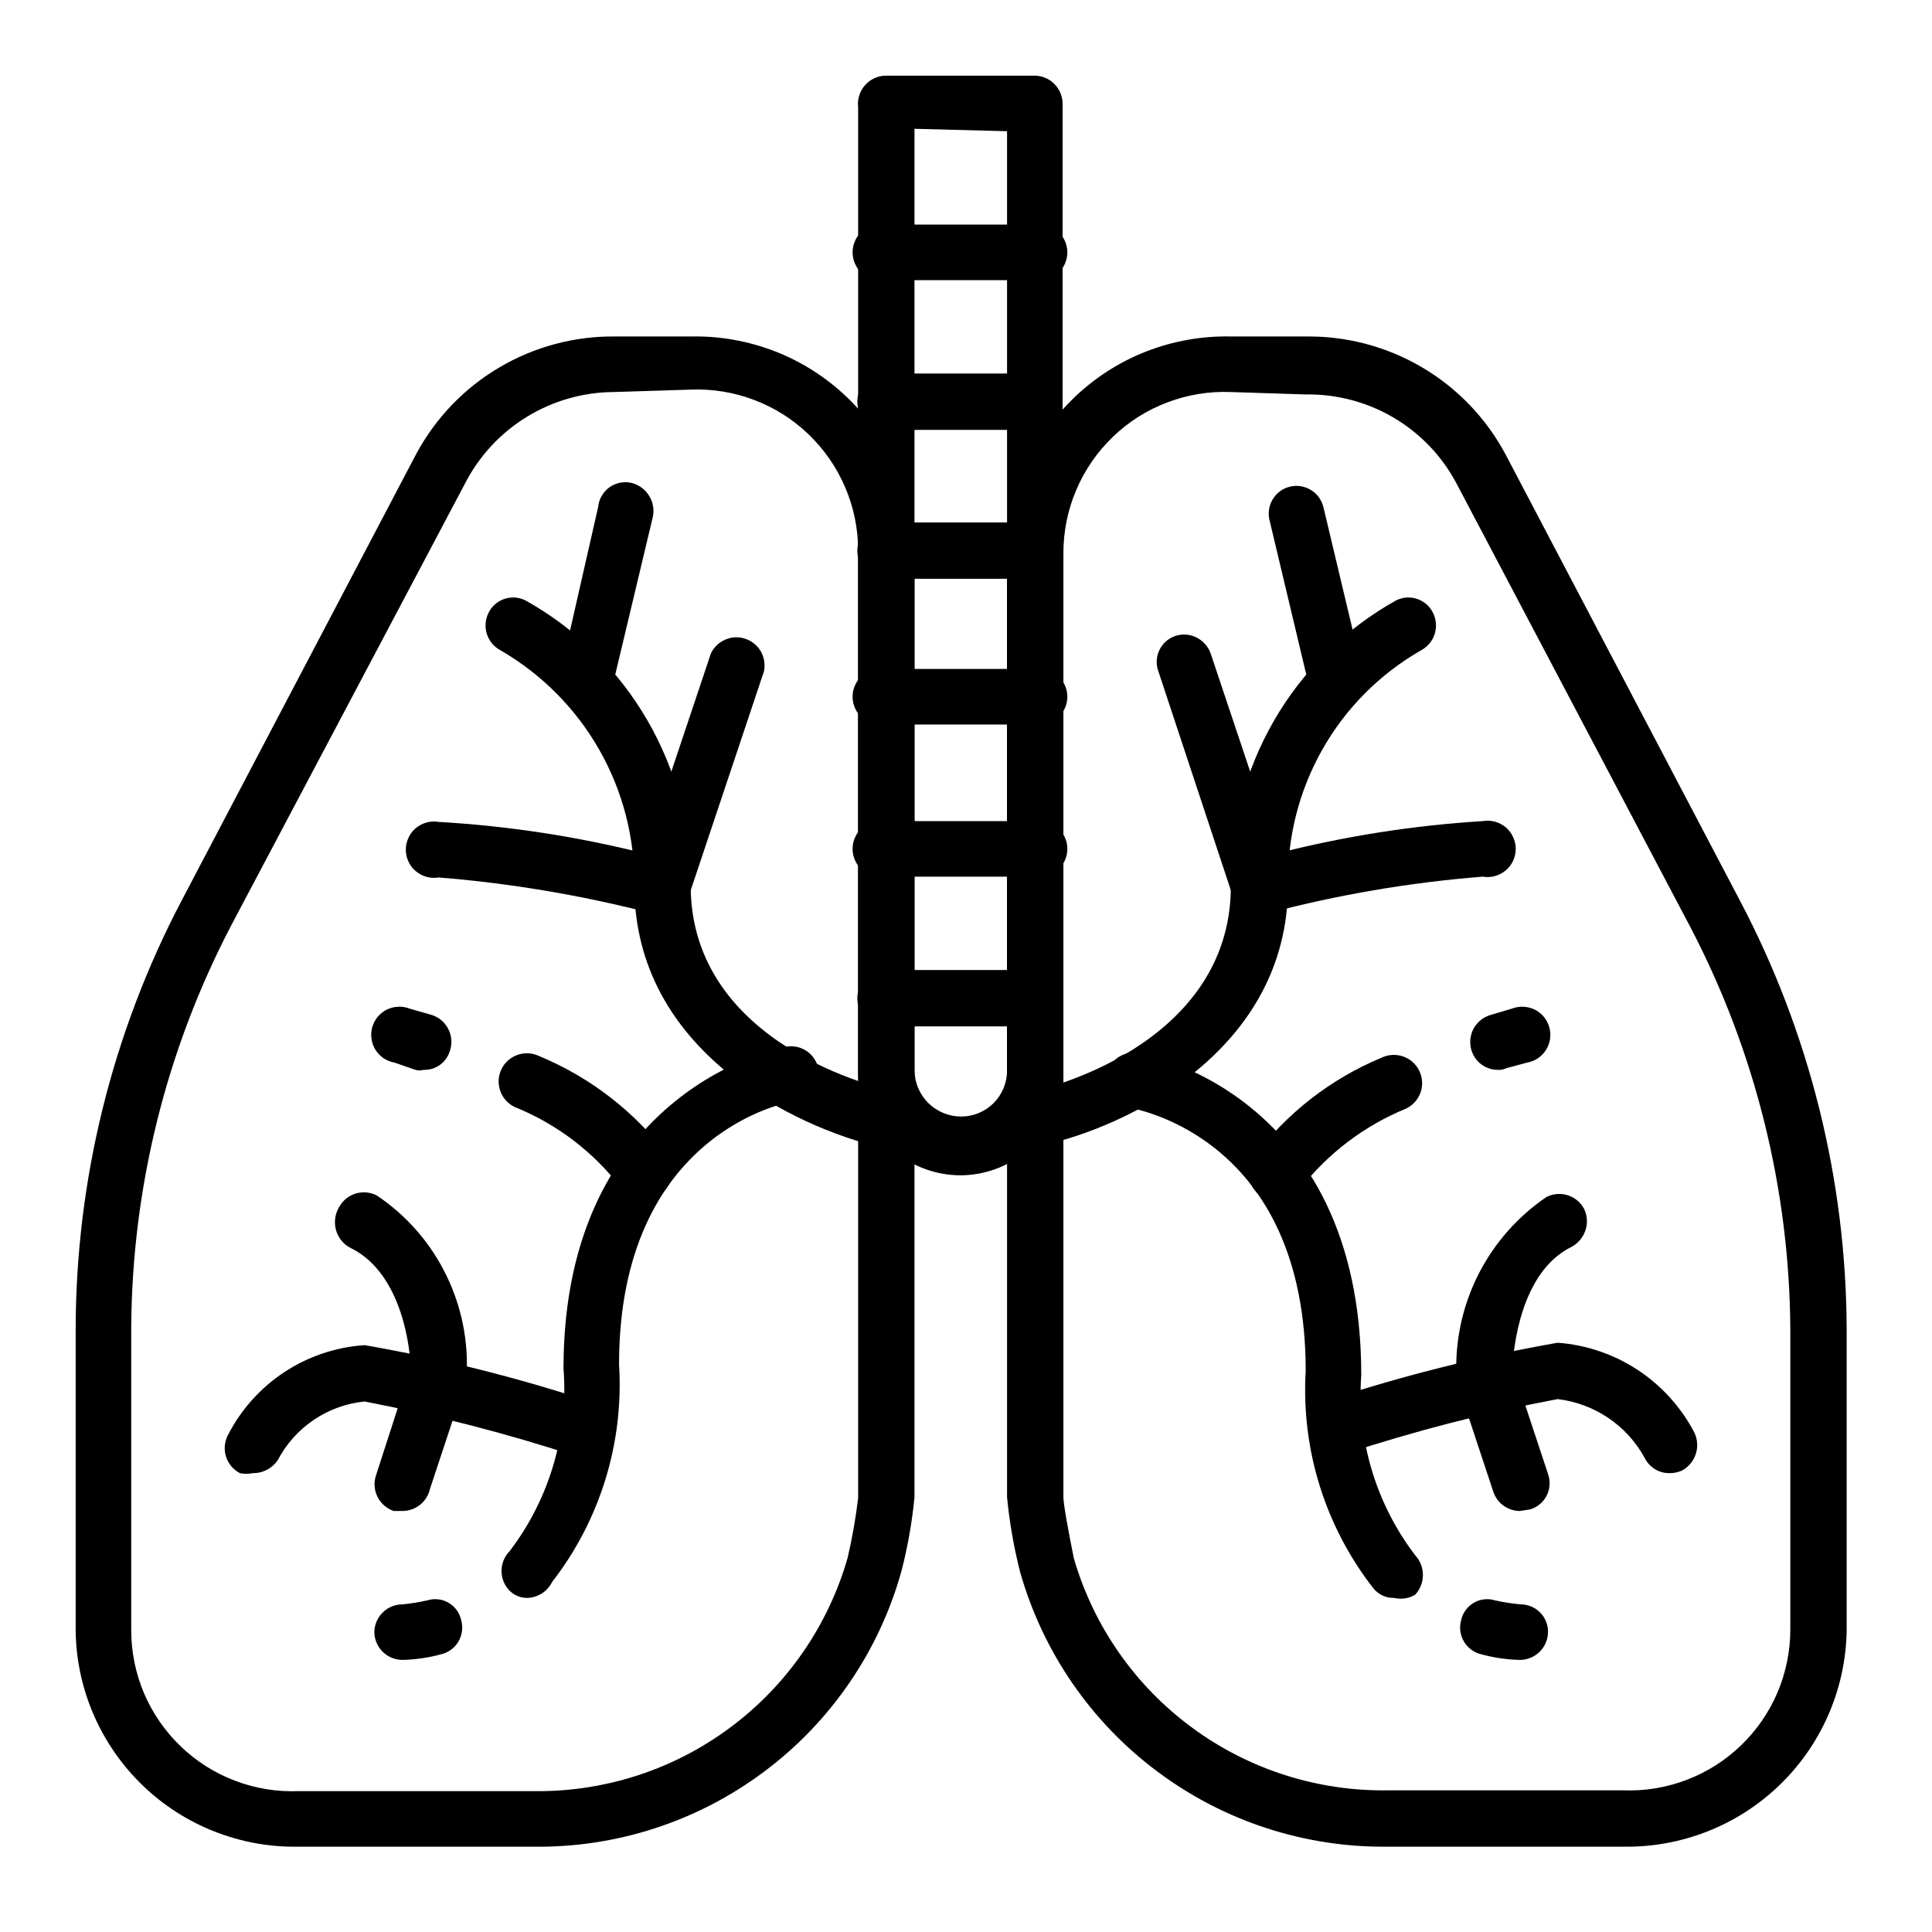<?xml version="1.0" encoding="UTF-8"?> <svg xmlns="http://www.w3.org/2000/svg" width="24" height="24" viewBox="0 0 24 24" fill="none"><path d="M11.94 14.6C11.772 14.601 11.606 14.569 11.451 14.506C11.296 14.443 11.155 14.35 11.036 14.232C10.916 14.114 10.822 13.973 10.758 13.818C10.693 13.664 10.66 13.498 10.66 13.33V1.33C10.654 1.282 10.659 1.233 10.674 1.186C10.688 1.14 10.712 1.097 10.744 1.06C10.776 1.023 10.815 0.994 10.859 0.973C10.903 0.952 10.951 0.941 11 0.94H12.85C12.941 0.94 13.029 0.975 13.094 1.039C13.159 1.102 13.197 1.189 13.2 1.28V13.33C13.2 13.665 13.068 13.987 12.832 14.225C12.596 14.462 12.275 14.597 11.94 14.6ZM11.36 1.6V13.3C11.363 13.452 11.425 13.597 11.533 13.704C11.642 13.81 11.788 13.87 11.94 13.87C12.091 13.87 12.236 13.81 12.343 13.703C12.45 13.596 12.51 13.451 12.51 13.3V1.63L11.36 1.6Z" fill="black"></path><path d="M12.86 3.48H11C10.95 3.489 10.898 3.486 10.849 3.473C10.8 3.459 10.754 3.435 10.715 3.402C10.676 3.37 10.645 3.329 10.624 3.282C10.602 3.236 10.591 3.186 10.591 3.135C10.591 3.084 10.602 3.034 10.624 2.987C10.645 2.941 10.676 2.9 10.715 2.867C10.754 2.835 10.8 2.811 10.849 2.797C10.898 2.784 10.95 2.781 11 2.79H12.85C12.9 2.781 12.952 2.784 13.001 2.797C13.05 2.811 13.096 2.835 13.135 2.867C13.174 2.9 13.205 2.941 13.226 2.987C13.248 3.034 13.259 3.084 13.259 3.135C13.259 3.186 13.248 3.236 13.226 3.282C13.205 3.329 13.174 3.37 13.135 3.402C13.096 3.435 13.05 3.459 13.001 3.473C12.952 3.486 12.9 3.489 12.85 3.48H12.86Z" fill="black"></path><path d="M12.86 5.34H11C10.907 5.34 10.818 5.303 10.752 5.237C10.687 5.172 10.65 5.083 10.65 4.99C10.65 4.897 10.687 4.808 10.752 4.743C10.818 4.677 10.907 4.64 11 4.64H12.85C12.943 4.64 13.032 4.677 13.097 4.743C13.163 4.808 13.2 4.897 13.2 4.99C13.2 5.083 13.163 5.172 13.097 5.237C13.032 5.303 12.943 5.34 12.85 5.34H12.86Z" fill="black"></path><path d="M12.86 7.19H11C10.907 7.19 10.818 7.153 10.752 7.087C10.687 7.022 10.65 6.933 10.65 6.84C10.65 6.747 10.687 6.658 10.752 6.593C10.818 6.527 10.907 6.49 11 6.49H12.85C12.943 6.49 13.032 6.527 13.097 6.593C13.163 6.658 13.2 6.747 13.2 6.84C13.2 6.933 13.163 7.022 13.097 7.087C13.032 7.153 12.943 7.19 12.85 7.19H12.86Z" fill="black"></path><path d="M12.86 9H11C10.95 9.009 10.898 9.006 10.849 8.993C10.8 8.979 10.754 8.955 10.715 8.923C10.676 8.89 10.645 8.849 10.624 8.802C10.602 8.756 10.591 8.706 10.591 8.655C10.591 8.604 10.602 8.554 10.624 8.508C10.645 8.461 10.676 8.42 10.715 8.387C10.754 8.355 10.8 8.331 10.849 8.317C10.898 8.304 10.95 8.301 11 8.31H12.85C12.9 8.301 12.952 8.304 13.001 8.317C13.05 8.331 13.096 8.355 13.135 8.387C13.174 8.42 13.205 8.461 13.226 8.508C13.248 8.554 13.259 8.604 13.259 8.655C13.259 8.706 13.248 8.756 13.226 8.802C13.205 8.849 13.174 8.89 13.135 8.923C13.096 8.955 13.05 8.979 13.001 8.993C12.952 9.006 12.9 9.009 12.85 9H12.86Z" fill="black"></path><path d="M12.86 10.89H11C10.95 10.899 10.898 10.896 10.849 10.883C10.8 10.869 10.754 10.845 10.715 10.812C10.676 10.78 10.645 10.739 10.624 10.693C10.602 10.646 10.591 10.596 10.591 10.545C10.591 10.494 10.602 10.444 10.624 10.398C10.645 10.351 10.676 10.31 10.715 10.277C10.754 10.245 10.8 10.221 10.849 10.207C10.898 10.194 10.95 10.191 11 10.2H12.85C12.9 10.191 12.952 10.194 13.001 10.207C13.05 10.221 13.096 10.245 13.135 10.277C13.174 10.31 13.205 10.351 13.226 10.398C13.248 10.444 13.259 10.494 13.259 10.545C13.259 10.596 13.248 10.646 13.226 10.693C13.205 10.739 13.174 10.78 13.135 10.812C13.096 10.845 13.05 10.869 13.001 10.883C12.952 10.896 12.9 10.899 12.85 10.89H12.86Z" fill="black"></path><path d="M12.86 12.75H11C10.907 12.75 10.818 12.713 10.752 12.648C10.687 12.582 10.65 12.493 10.65 12.4C10.65 12.307 10.687 12.218 10.752 12.152C10.818 12.087 10.907 12.05 11 12.05H12.85C12.943 12.05 13.032 12.087 13.097 12.152C13.163 12.218 13.2 12.307 13.2 12.4C13.2 12.493 13.163 12.582 13.097 12.648C13.032 12.713 12.943 12.75 12.85 12.75H12.86Z" fill="black"></path><path d="M6.62 22.94H3.71C3.353 22.947 2.998 22.883 2.665 22.752C2.333 22.622 2.029 22.427 1.772 22.179C1.515 21.931 1.309 21.635 1.166 21.307C1.023 20.98 0.946 20.627 0.94 20.27V16.52C0.941 14.659 1.394 12.827 2.26 11.18L5.17 5.64C5.41 5.193 5.768 4.82 6.205 4.563C6.643 4.305 7.142 4.173 7.65 4.18H8.58C8.937 4.172 9.292 4.235 9.626 4.364C9.959 4.493 10.263 4.687 10.521 4.934C10.779 5.181 10.986 5.477 11.13 5.804C11.274 6.131 11.352 6.483 11.36 6.84V18.6C11.33 18.907 11.277 19.211 11.2 19.51C10.924 20.508 10.324 21.386 9.495 22.006C8.666 22.627 7.655 22.956 6.62 22.94ZM7.62 4.87C7.239 4.873 6.867 4.98 6.543 5.179C6.218 5.378 5.955 5.662 5.78 6L2.87 11.5C2.064 13.044 1.639 14.758 1.63 16.5V20.25C1.63 20.52 1.684 20.786 1.789 21.034C1.895 21.282 2.049 21.506 2.244 21.693C2.438 21.88 2.668 22.026 2.92 22.121C3.172 22.217 3.441 22.261 3.71 22.25H6.62C7.5 22.264 8.36 21.988 9.067 21.463C9.774 20.939 10.288 20.196 10.53 19.35C10.587 19.106 10.63 18.859 10.66 18.61V6.84C10.66 6.57 10.606 6.304 10.5 6.056C10.395 5.808 10.24 5.584 10.046 5.397C9.852 5.21 9.622 5.064 9.37 4.969C9.118 4.873 8.849 4.829 8.58 4.84L7.62 4.87Z" fill="black"></path><path d="M11 14.25H10.93C9.88 14 7.88 13.06 7.88 11C7.887 10.41 7.737 9.828 7.445 9.315C7.153 8.802 6.731 8.376 6.22 8.08C6.138 8.037 6.076 7.964 6.048 7.876C6.02 7.788 6.028 7.692 6.07 7.61C6.09 7.57 6.118 7.534 6.152 7.505C6.186 7.475 6.226 7.453 6.269 7.439C6.311 7.425 6.357 7.42 6.401 7.423C6.446 7.427 6.49 7.439 6.53 7.46C7.159 7.811 7.681 8.325 8.042 8.948C8.403 9.571 8.588 10.28 8.58 11C8.58 13 10.98 13.53 11.08 13.55C11.162 13.57 11.235 13.619 11.283 13.688C11.332 13.757 11.354 13.841 11.346 13.925C11.337 14.01 11.299 14.088 11.237 14.146C11.175 14.204 11.095 14.237 11.01 14.24L11 14.25Z" fill="black"></path><path d="M7.32 8.62H7.24C7.152 8.594 7.077 8.535 7.032 8.454C6.987 8.374 6.975 8.279 7 8.19L7.43 6.3C7.434 6.251 7.449 6.204 7.474 6.161C7.498 6.119 7.531 6.082 7.571 6.053C7.611 6.025 7.657 6.005 7.705 5.996C7.753 5.987 7.803 5.988 7.85 6C7.939 6.024 8.015 6.08 8.063 6.158C8.112 6.236 8.129 6.33 8.11 6.42L7.65 8.35C7.634 8.426 7.593 8.494 7.533 8.543C7.473 8.592 7.398 8.619 7.32 8.62Z" fill="black"></path><path d="M8.23 11.36H8.15C7.265 11.128 6.362 10.974 5.45 10.9C5.4 10.909 5.348 10.906 5.299 10.893C5.25 10.879 5.204 10.855 5.165 10.822C5.126 10.79 5.095 10.749 5.074 10.703C5.052 10.656 5.041 10.606 5.041 10.555C5.041 10.504 5.052 10.454 5.074 10.408C5.095 10.361 5.126 10.32 5.165 10.287C5.204 10.255 5.25 10.231 5.299 10.217C5.348 10.204 5.4 10.201 5.45 10.21C6.31 10.26 7.164 10.39 8 10.6L8.83 8.12C8.866 8.042 8.93 7.98 9.009 7.946C9.088 7.911 9.177 7.907 9.258 7.935C9.34 7.962 9.409 8.018 9.452 8.093C9.494 8.168 9.508 8.256 9.49 8.34L8.56 11.12C8.537 11.19 8.493 11.25 8.434 11.293C8.374 11.336 8.303 11.36 8.23 11.36Z" fill="black"></path><path d="M5 20.62C4.907 20.62 4.818 20.583 4.752 20.517C4.687 20.452 4.65 20.363 4.65 20.27C4.653 20.179 4.691 20.092 4.756 20.029C4.821 19.965 4.909 19.93 5 19.93C5.104 19.92 5.208 19.903 5.31 19.88C5.354 19.866 5.4 19.862 5.446 19.868C5.492 19.873 5.536 19.888 5.575 19.912C5.615 19.936 5.649 19.967 5.676 20.005C5.702 20.042 5.721 20.085 5.73 20.13C5.742 20.174 5.745 20.22 5.739 20.265C5.732 20.31 5.717 20.354 5.694 20.393C5.671 20.432 5.64 20.466 5.603 20.493C5.566 20.52 5.524 20.54 5.48 20.55C5.323 20.593 5.162 20.616 5 20.62Z" fill="black"></path><path d="M6.55 19.85C6.509 19.85 6.469 19.842 6.431 19.827C6.393 19.811 6.359 19.789 6.33 19.76C6.266 19.695 6.23 19.607 6.23 19.515C6.23 19.423 6.266 19.335 6.33 19.27C6.825 18.622 7.064 17.813 7 17C7 13.5 9.75 13 9.78 13C9.87 12.988 9.961 13.012 10.034 13.066C10.106 13.12 10.155 13.201 10.17 13.29C10.177 13.335 10.175 13.38 10.164 13.424C10.153 13.468 10.134 13.51 10.107 13.546C10.08 13.582 10.046 13.613 10.007 13.636C9.968 13.659 9.925 13.674 9.88 13.68C9.79 13.68 7.69 14.07 7.69 16.95C7.751 17.921 7.456 18.881 6.86 19.65C6.831 19.708 6.787 19.758 6.733 19.793C6.678 19.828 6.615 19.848 6.55 19.85Z" fill="black"></path><path d="M3.14 18.3C3.087 18.311 3.033 18.311 2.98 18.3C2.898 18.257 2.836 18.184 2.808 18.096C2.78 18.008 2.788 17.912 2.83 17.83C2.992 17.512 3.234 17.242 3.532 17.045C3.83 16.849 4.174 16.733 4.53 16.71C5.489 16.877 6.435 17.114 7.36 17.42C7.449 17.448 7.524 17.509 7.569 17.591C7.614 17.674 7.625 17.77 7.6 17.86C7.568 17.946 7.506 18.017 7.424 18.06C7.343 18.102 7.249 18.113 7.16 18.09C6.299 17.808 5.42 17.581 4.53 17.41C4.303 17.432 4.086 17.511 3.898 17.638C3.709 17.766 3.555 17.938 3.45 18.14C3.415 18.19 3.369 18.231 3.315 18.259C3.261 18.287 3.201 18.301 3.14 18.3Z" fill="black"></path><path d="M5 18.77H4.89C4.803 18.74 4.731 18.677 4.69 18.595C4.649 18.513 4.641 18.418 4.67 18.33L5.1 17C5.1 16.77 5 15.83 4.37 15.51C4.324 15.489 4.283 15.459 4.25 15.421C4.217 15.383 4.192 15.339 4.177 15.29C4.162 15.242 4.157 15.192 4.163 15.142C4.168 15.092 4.184 15.043 4.21 15C4.253 14.918 4.326 14.856 4.414 14.828C4.502 14.8 4.598 14.808 4.68 14.85C5.032 15.086 5.319 15.406 5.514 15.782C5.71 16.158 5.808 16.576 5.8 17C5.805 17.037 5.805 17.073 5.8 17.11L5.34 18.5C5.322 18.577 5.279 18.645 5.217 18.694C5.155 18.743 5.079 18.77 5 18.77Z" fill="black"></path><path d="M8 14.91C7.942 14.911 7.884 14.897 7.833 14.869C7.782 14.841 7.74 14.8 7.71 14.75C7.367 14.305 6.911 13.959 6.39 13.75C6.306 13.709 6.243 13.636 6.213 13.548C6.183 13.46 6.189 13.364 6.23 13.28C6.271 13.196 6.344 13.133 6.432 13.103C6.52 13.073 6.616 13.079 6.7 13.12C7.334 13.383 7.887 13.811 8.3 14.36C8.349 14.438 8.364 14.533 8.344 14.623C8.323 14.713 8.268 14.791 8.19 14.84C8.133 14.879 8.068 14.903 8 14.91Z" fill="black"></path><path d="M5.26 13.29C5.227 13.3 5.193 13.3 5.16 13.29L4.9 13.2C4.852 13.191 4.806 13.173 4.765 13.146C4.725 13.118 4.69 13.083 4.664 13.041C4.638 13 4.622 12.953 4.615 12.905C4.608 12.856 4.611 12.807 4.624 12.76C4.638 12.713 4.661 12.669 4.692 12.631C4.723 12.594 4.762 12.563 4.806 12.541C4.85 12.52 4.898 12.508 4.947 12.506C4.996 12.504 5.045 12.512 5.09 12.53L5.37 12.61C5.457 12.64 5.529 12.703 5.57 12.785C5.612 12.867 5.619 12.963 5.59 13.05C5.57 13.121 5.526 13.184 5.467 13.227C5.407 13.271 5.334 13.293 5.26 13.29Z" fill="black"></path><path d="M20.16 22.94H17.25C16.216 22.954 15.207 22.627 14.379 22.008C13.55 21.39 12.95 20.515 12.67 19.52C12.594 19.218 12.54 18.91 12.51 18.6V6.84C12.518 6.483 12.596 6.131 12.74 5.804C12.884 5.477 13.091 5.181 13.349 4.934C13.607 4.687 13.911 4.493 14.244 4.364C14.578 4.235 14.933 4.172 15.29 4.18H16.22C16.727 4.173 17.227 4.305 17.665 4.563C18.102 4.82 18.46 5.193 18.7 5.64L21.61 11.18C22.479 12.826 22.935 14.659 22.94 16.52V20.27C22.924 20.992 22.623 21.679 22.102 22.179C21.581 22.68 20.882 22.953 20.16 22.94ZM15.29 4.87C15.021 4.859 14.752 4.903 14.5 4.999C14.248 5.094 14.018 5.24 13.824 5.427C13.63 5.614 13.475 5.838 13.37 6.086C13.264 6.334 13.21 6.6 13.21 6.87V18.6C13.21 18.69 13.28 19.06 13.34 19.36C13.586 20.203 14.101 20.941 14.808 21.461C15.514 21.982 16.373 22.255 17.25 22.24H20.16C20.429 22.251 20.698 22.207 20.95 22.111C21.202 22.016 21.432 21.87 21.626 21.683C21.82 21.497 21.975 21.272 22.081 21.024C22.186 20.776 22.24 20.509 22.24 20.24V16.52C22.231 14.778 21.806 13.064 21 11.52L18.09 6C17.91 5.662 17.64 5.381 17.31 5.187C16.98 4.993 16.603 4.894 16.22 4.9L15.29 4.87Z" fill="black"></path><path d="M12.86 14.25C12.775 14.247 12.695 14.214 12.633 14.156C12.571 14.098 12.533 14.02 12.524 13.935C12.515 13.851 12.538 13.767 12.587 13.698C12.636 13.629 12.708 13.58 12.79 13.56C12.89 13.56 15.29 13.01 15.29 11.01C15.28 10.288 15.465 9.577 15.826 8.952C16.187 8.327 16.71 7.812 17.34 7.46C17.38 7.439 17.424 7.427 17.469 7.423C17.513 7.42 17.559 7.425 17.601 7.439C17.644 7.453 17.684 7.475 17.718 7.505C17.752 7.534 17.78 7.57 17.8 7.61C17.842 7.692 17.85 7.788 17.822 7.876C17.794 7.964 17.732 8.037 17.65 8.08C17.138 8.374 16.715 8.8 16.425 9.314C16.135 9.828 15.988 10.41 16 11C16 13.05 14 14 12.94 14.23L12.86 14.25Z" fill="black"></path><path d="M16.55 8.62C16.473 8.618 16.399 8.59 16.339 8.541C16.279 8.492 16.238 8.425 16.22 8.35L15.77 6.46C15.759 6.416 15.758 6.37 15.765 6.326C15.772 6.281 15.788 6.238 15.812 6.2C15.859 6.122 15.936 6.066 16.025 6.045C16.114 6.024 16.207 6.039 16.285 6.087C16.324 6.11 16.357 6.141 16.384 6.178C16.41 6.215 16.429 6.256 16.44 6.3L16.89 8.19C16.911 8.279 16.897 8.372 16.85 8.451C16.804 8.529 16.728 8.586 16.64 8.61L16.55 8.62Z" fill="black"></path><path d="M15.64 11.36C15.567 11.36 15.496 11.336 15.436 11.293C15.377 11.25 15.333 11.19 15.31 11.12L14.39 8.34C14.374 8.297 14.367 8.252 14.369 8.207C14.371 8.161 14.383 8.117 14.402 8.076C14.422 8.035 14.449 7.998 14.483 7.968C14.517 7.938 14.557 7.915 14.6 7.9C14.688 7.871 14.783 7.878 14.865 7.92C14.947 7.961 15.01 8.033 15.04 8.12L15.87 10.6C16.706 10.387 17.559 10.253 18.42 10.2C18.47 10.191 18.522 10.194 18.571 10.207C18.62 10.221 18.666 10.245 18.705 10.277C18.744 10.31 18.775 10.351 18.796 10.398C18.818 10.444 18.829 10.494 18.829 10.545C18.829 10.596 18.818 10.646 18.796 10.693C18.775 10.739 18.744 10.78 18.705 10.812C18.666 10.845 18.62 10.869 18.571 10.883C18.522 10.896 18.47 10.899 18.42 10.89C17.511 10.962 16.611 11.116 15.73 11.35L15.64 11.36Z" fill="black"></path><path d="M18.88 20.62C18.718 20.616 18.557 20.593 18.4 20.55C18.356 20.54 18.314 20.52 18.277 20.493C18.24 20.466 18.209 20.432 18.186 20.393C18.163 20.354 18.148 20.31 18.141 20.265C18.135 20.22 18.138 20.174 18.15 20.13C18.159 20.085 18.178 20.042 18.204 20.005C18.231 19.967 18.265 19.936 18.305 19.912C18.344 19.888 18.388 19.873 18.434 19.868C18.48 19.862 18.526 19.866 18.57 19.88C18.675 19.904 18.782 19.92 18.89 19.93C18.98 19.93 19.067 19.966 19.131 20.03C19.194 20.093 19.23 20.18 19.23 20.27C19.23 20.363 19.193 20.452 19.128 20.517C19.062 20.583 18.973 20.62 18.88 20.62Z" fill="black"></path><path d="M17.32 19.85C17.27 19.852 17.221 19.841 17.176 19.821C17.131 19.8 17.091 19.769 17.06 19.73C16.461 18.962 16.162 18.002 16.22 17.03C16.22 14.14 14.12 13.78 14.03 13.76C13.985 13.754 13.942 13.739 13.903 13.716C13.864 13.693 13.83 13.662 13.803 13.626C13.776 13.59 13.757 13.548 13.746 13.504C13.735 13.46 13.733 13.415 13.74 13.37C13.755 13.279 13.805 13.197 13.88 13.142C13.955 13.088 14.049 13.066 14.14 13.08C14.14 13.08 16.91 13.53 16.91 17.08C16.853 17.883 17.092 18.68 17.58 19.32C17.642 19.387 17.676 19.474 17.676 19.565C17.676 19.656 17.642 19.743 17.58 19.81C17.502 19.857 17.409 19.871 17.32 19.85Z" fill="black"></path><path d="M20.74 18.3C20.676 18.301 20.612 18.284 20.558 18.25C20.503 18.216 20.459 18.168 20.43 18.11C20.322 17.911 20.167 17.741 19.979 17.614C19.791 17.487 19.575 17.407 19.35 17.38C18.456 17.549 17.574 17.776 16.71 18.06C16.623 18.085 16.529 18.075 16.448 18.032C16.368 17.989 16.308 17.917 16.28 17.83C16.265 17.786 16.259 17.739 16.262 17.693C16.265 17.647 16.278 17.601 16.3 17.56C16.321 17.519 16.351 17.483 16.387 17.453C16.423 17.424 16.465 17.402 16.51 17.39C17.439 17.085 18.388 16.848 19.35 16.68C19.705 16.706 20.048 16.823 20.346 17.019C20.643 17.215 20.886 17.484 21.05 17.8C21.089 17.884 21.094 17.98 21.064 18.067C21.034 18.154 20.972 18.227 20.89 18.27C20.843 18.29 20.792 18.3 20.74 18.3Z" fill="black"></path><path d="M18.88 18.77C18.807 18.77 18.736 18.746 18.676 18.703C18.617 18.66 18.573 18.599 18.55 18.53L18.09 17.14C18.085 17.104 18.085 17.067 18.09 17.03C18.083 16.605 18.181 16.186 18.377 15.808C18.573 15.431 18.859 15.109 19.21 14.87C19.292 14.828 19.388 14.82 19.476 14.848C19.564 14.876 19.637 14.938 19.68 15.02C19.719 15.104 19.724 15.2 19.694 15.287C19.664 15.374 19.602 15.447 19.52 15.49C18.89 15.8 18.8 16.75 18.79 16.98L19.23 18.31C19.245 18.353 19.252 18.399 19.249 18.445C19.247 18.491 19.235 18.536 19.214 18.577C19.194 18.618 19.165 18.655 19.13 18.684C19.095 18.714 19.054 18.736 19.01 18.75L18.88 18.77Z" fill="black"></path><path d="M15.86 14.91C15.794 14.908 15.729 14.89 15.67 14.86C15.631 14.836 15.598 14.804 15.572 14.766C15.546 14.729 15.527 14.686 15.518 14.641C15.509 14.597 15.508 14.55 15.517 14.505C15.526 14.46 15.544 14.418 15.57 14.38C15.979 13.831 16.528 13.403 17.16 13.14C17.244 13.099 17.34 13.093 17.428 13.123C17.516 13.153 17.589 13.216 17.63 13.3C17.671 13.384 17.677 13.48 17.648 13.568C17.617 13.656 17.554 13.729 17.47 13.77C16.95 13.982 16.495 14.327 16.15 14.77C16.118 14.816 16.074 14.853 16.023 14.878C15.973 14.902 15.916 14.913 15.86 14.91Z" fill="black"></path><path d="M18.61 13.29C18.536 13.291 18.465 13.268 18.405 13.225C18.346 13.182 18.302 13.12 18.28 13.05C18.266 13.006 18.261 12.96 18.265 12.914C18.269 12.868 18.282 12.823 18.303 12.782C18.325 12.741 18.354 12.705 18.39 12.675C18.425 12.646 18.466 12.624 18.51 12.61L18.78 12.53C18.826 12.512 18.874 12.504 18.923 12.506C18.972 12.508 19.02 12.52 19.064 12.541C19.108 12.563 19.147 12.594 19.178 12.631C19.209 12.669 19.232 12.713 19.246 12.76C19.259 12.807 19.262 12.856 19.256 12.905C19.249 12.953 19.232 13 19.206 13.041C19.18 13.083 19.145 13.118 19.105 13.146C19.064 13.173 19.018 13.191 18.97 13.2L18.71 13.27C18.679 13.286 18.645 13.293 18.61 13.29Z" fill="black"></path></svg> 